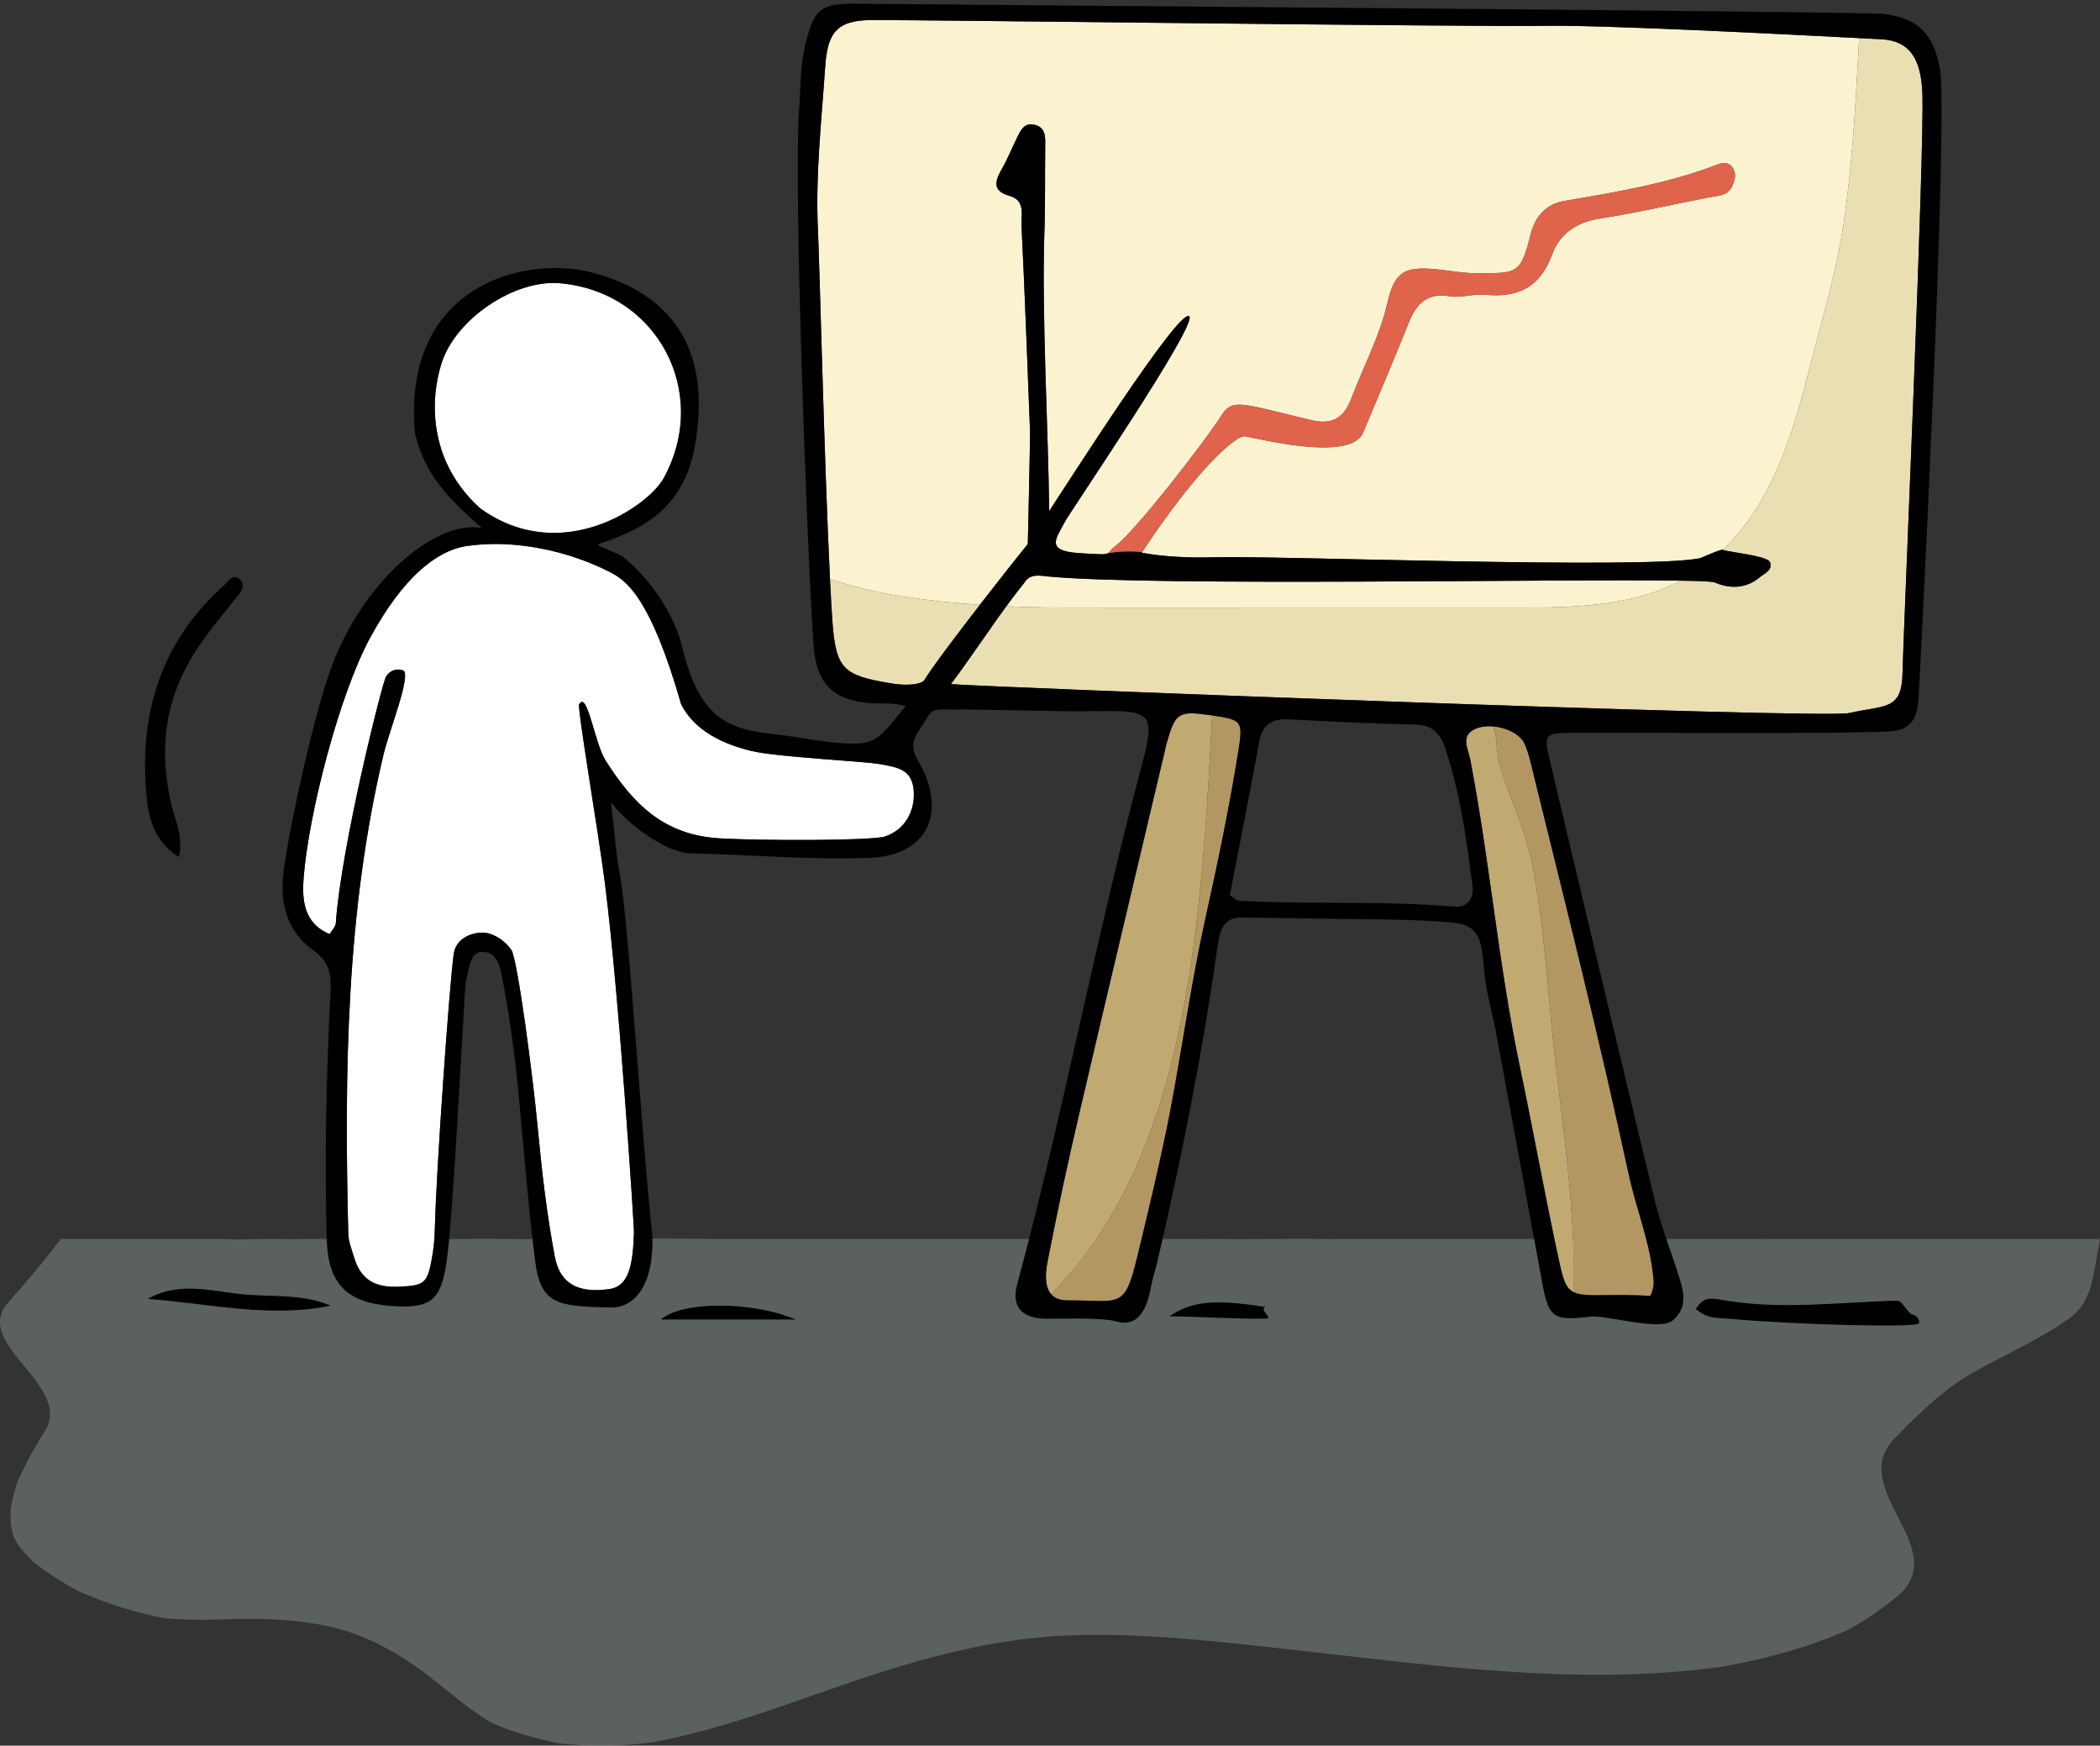 <?xml version="1.0" encoding="UTF-8"?> <svg xmlns="http://www.w3.org/2000/svg" width="290" height="241" viewBox="0 0 290 241"><rect x="0" y="0" width="290" height="241" fill="#333333" stroke="none"/><g fill="none" fill-rule="evenodd"><path fill="#B6CCC2" fill-opacity=".3" d="M279.878,171.045 C275.175,171.048 270.782,171.043 266.931,171.045 C266.845,171.045 266.761,171.045 266.677,171.045 C265.968,171.045 265.279,171.045 264.61,171.045 C264.314,171.045 264.019,171.045 263.73,171.045 C263.448,171.047 263.172,171.045 262.897,171.045 C262.822,171.045 262.745,171.045 262.67,171.045 C261.709,171.045 260.801,171.045 259.949,171.045 C259.51,171.045 259.087,171.045 258.679,171.045 C258.59,171.045 258.502,171.045 258.415,171.045 C257.562,171.045 256.779,171.045 256.076,171.045 C255.863,171.045 255.657,171.045 255.459,171.045 C250.564,171.048 245.671,171.023 240.775,171.045 C235.882,171.068 230.988,171.034 226.095,171.045 C220.392,171.057 214.69,171.041 208.989,171.045 C203.287,171.048 197.584,171.039 191.882,171.045 C190.76,171.045 189.639,171.052 188.517,171.045 C186.275,171.029 184.032,171.084 181.788,171.045 C177.283,170.965 172.777,171.139 168.272,171.045 C167.17,171.02 166.067,171.064 164.965,171.045 C164.58,171.038 164.127,171.05 163.612,171.045 C163.351,171.043 163.079,171.048 162.794,171.045 C162.599,171.045 162.401,171.047 162.197,171.045 C162.094,171.045 161.99,171.047 161.884,171.045 C161.675,171.045 161.459,171.045 161.238,171.045 C161.014,171.043 160.785,171.045 160.55,171.045 C160.317,171.043 160.078,171.045 159.834,171.045 C159.22,171.043 158.574,171.045 157.898,171.045 C156.953,171.043 155.95,171.043 154.9,171.045 C154.15,171.047 153.375,171.043 152.581,171.045 C152.104,171.047 151.621,171.043 151.13,171.045 C150.803,171.045 150.473,171.045 150.14,171.045 C149.475,171.048 148.802,171.041 148.119,171.045 C148.119,171.045 148.117,171.045 148.116,171.045 C147.775,171.047 147.433,171.045 147.088,171.045 C146.914,171.047 146.741,171.043 146.566,171.045 C146.393,171.045 146.219,171.045 146.044,171.045 C145.869,171.047 145.693,171.045 145.516,171.045 C145.168,171.047 144.817,171.043 144.465,171.045 C144.111,171.047 143.756,171.043 143.399,171.045 C142.866,171.048 142.331,171.043 141.794,171.045 C141.614,171.047 141.433,171.043 141.253,171.045 C140.896,171.047 140.538,171.041 140.179,171.045 C140,171.045 139.82,171.045 139.641,171.045 C138.921,171.05 138.203,171.039 137.485,171.045 C137.126,171.047 136.768,171.043 136.41,171.045 C136.053,171.048 135.695,171.043 135.339,171.045 C133.202,171.059 131.096,171.029 129.078,171.045 C128.741,171.047 128.408,171.043 128.076,171.045 C127.911,171.047 127.745,171.043 127.581,171.045 C127.252,171.047 126.926,171.043 126.603,171.045 C126.28,171.048 125.96,171.043 125.643,171.045 C125.327,171.048 125.014,171.043 124.704,171.045 C124.394,171.048 124.087,171.041 123.784,171.045 C123.18,171.048 122.589,171.039 122.017,171.045 C121.73,171.047 121.447,171.043 121.17,171.045 C120.752,171.048 120.345,171.041 119.951,171.045 C119.555,171.048 119.17,171.041 118.797,171.045 C118.55,171.047 118.306,171.043 118.068,171.045 C117.83,171.048 117.599,171.043 117.373,171.045 C117.146,171.047 116.925,171.043 116.71,171.045 C116.389,171.048 116.081,171.041 115.786,171.045 C115.59,171.047 115.401,171.043 115.217,171.045 C114.942,171.047 114.683,171.043 114.439,171.045 C114.115,171.048 113.818,171.043 113.551,171.045 C113.084,171.05 112.708,171.041 112.435,171.045 C112.047,171.05 111.511,171.047 110.853,171.045 C110.59,171.045 110.307,171.047 110.006,171.045 C109.553,171.041 109.059,171.05 108.527,171.045 C107.996,171.041 107.426,171.05 106.825,171.045 C106.625,171.043 106.421,171.047 106.212,171.045 C105.798,171.041 105.368,171.05 104.927,171.045 C104.706,171.043 104.482,171.048 104.254,171.045 C103.573,171.038 102.864,171.054 102.134,171.045 C101.89,171.041 101.644,171.048 101.396,171.045 C100.898,171.039 100.392,171.052 99.878,171.045 C99.622,171.041 99.362,171.048 99.101,171.045 C88.662,170.905 75.272,171.148 69.429,171.045 C64.381,170.956 59.33,171.204 54.283,171.045 C53.309,171.015 52.336,171.048 51.362,171.045 C50.876,171.045 50.389,171.041 49.902,171.045 C49.416,171.05 48.929,171.036 48.442,171.045 C47.469,171.063 46.495,171.016 45.522,171.045 C44.549,171.071 43.576,171.018 42.602,171.045 C40.656,171.1 38.71,171.045 36.763,171.045 C34.817,171.045 32.871,171.174 30.925,171.045 C30.886,171.041 30.845,171.048 30.803,171.045 C30.787,171.045 30.77,171.045 30.755,171.045 C30.725,171.043 30.696,171.047 30.665,171.045 C30.65,171.043 30.634,171.047 30.618,171.045 C30.586,171.043 30.554,171.047 30.52,171.045 C30.499,171.045 30.477,171.045 30.455,171.045 C30.425,171.043 30.394,171.047 30.363,171.045 C30.34,171.045 30.317,171.047 30.294,171.045 C30.261,171.045 30.228,171.047 30.194,171.045 C30.171,171.043 30.146,171.047 30.122,171.045 C30.087,171.045 30.051,171.047 30.015,171.045 C29.989,171.043 29.963,171.047 29.936,171.045 C29.901,171.043 29.866,171.047 29.83,171.045 C29.798,171.043 29.765,171.047 29.732,171.045 C29.701,171.043 29.67,171.047 29.638,171.045 C29.601,171.043 29.563,171.047 29.526,171.045 C29.493,171.043 29.461,171.047 29.428,171.045 C29.393,171.043 29.357,171.047 29.321,171.045 C29.281,171.043 29.24,171.047 29.2,171.045 C29.166,171.043 29.132,171.047 29.098,171.045 C29.056,171.045 29.014,171.047 28.972,171.045 C28.938,171.045 28.904,171.045 28.87,171.045 C28.822,171.043 28.774,171.047 28.726,171.045 C28.693,171.045 28.66,171.045 28.626,171.045 C28.582,171.043 28.538,171.045 28.493,171.045 C28.45,171.043 28.407,171.047 28.363,171.045 C28.325,171.043 28.285,171.047 28.246,171.045 C28.201,171.045 28.156,171.047 28.111,171.045 C28.062,171.045 28.012,171.047 27.963,171.045 C27.922,171.045 27.882,171.045 27.84,171.045 C27.773,171.043 27.705,171.047 27.637,171.045 C27.615,171.045 27.594,171.047 27.572,171.045 C27.505,171.043 27.437,171.047 27.369,171.045 C27.337,171.043 27.306,171.045 27.274,171.045 C27.082,171.039 26.885,171.048 26.683,171.045 C26.614,171.043 26.544,171.045 26.474,171.045 C26.444,171.043 26.414,171.045 26.383,171.045 C26.326,171.043 26.268,171.047 26.211,171.045 C26.154,171.043 26.098,171.047 26.041,171.045 C26.006,171.045 25.969,171.045 25.933,171.045 C25.863,171.043 25.793,171.047 25.722,171.045 C25.667,171.045 25.611,171.047 25.555,171.045 C25.502,171.045 25.45,171.045 25.396,171.045 C25.334,171.043 25.27,171.047 25.207,171.045 C25.157,171.045 25.108,171.045 25.058,171.045 C24.999,171.043 24.939,171.047 24.879,171.045 C24.815,171.045 24.751,171.045 24.686,171.045 C24.636,171.043 24.586,171.047 24.536,171.045 C24.474,171.045 24.412,171.045 24.349,171.045 C24.281,171.043 24.212,171.045 24.142,171.045 C24.096,171.045 24.05,171.045 24.004,171.045 C23.936,171.043 23.868,171.047 23.799,171.045 C23.726,171.045 23.651,171.047 23.576,171.045 C23.536,171.045 23.496,171.047 23.455,171.045 C23.368,171.045 23.281,171.047 23.193,171.045 C23.15,171.045 23.107,171.047 23.064,171.045 C22.986,171.045 22.907,171.045 22.829,171.045 C22.777,171.043 22.725,171.045 22.673,171.045 C22.6,171.043 22.528,171.045 22.455,171.045 C22.389,171.043 22.324,171.045 22.258,171.045 C22.203,171.043 22.148,171.047 22.094,171.045 C22.019,171.045 21.944,171.045 21.869,171.045 C21.813,171.043 21.757,171.045 21.701,171.045 C21.618,171.043 21.534,171.047 21.449,171.045 C21.438,171.045 21.426,171.045 21.415,171.045 C21.199,171.041 20.98,171.047 20.759,171.045 C20.513,171.041 20.264,171.047 20.013,171.045 C19.855,171.043 19.695,171.047 19.535,171.045 C19.482,171.045 19.429,171.047 19.376,171.045 C19.266,171.045 19.155,171.047 19.044,171.045 C19.021,171.045 18.999,171.045 18.976,171.045 C18.893,171.043 18.809,171.045 18.724,171.045 C18.639,171.043 18.554,171.047 18.468,171.045 C18.427,171.045 18.386,171.047 18.344,171.045 C18.257,171.045 18.17,171.047 18.082,171.045 C17.977,171.043 17.871,171.047 17.764,171.045 C17.724,171.045 17.684,171.045 17.644,171.045 C17.558,171.043 17.472,171.047 17.386,171.045 C17.306,171.045 17.226,171.047 17.145,171.045 C17.082,171.045 17.019,171.047 16.956,171.045 C16.871,171.045 16.786,171.045 16.7,171.045 C16.615,171.045 16.53,171.045 16.445,171.045 C16.395,171.043 16.345,171.045 16.296,171.045 C16.193,171.043 16.089,171.047 15.985,171.045 C15.925,171.045 15.865,171.045 15.804,171.045 C15.716,171.043 15.628,171.047 15.54,171.045 C15.461,171.045 15.382,171.047 15.304,171.045 C15.234,171.045 15.165,171.047 15.095,171.045 C15.027,171.045 14.958,171.047 14.89,171.045 C13.41,171.034 11.886,171.055 10.339,171.045 C10.328,171.045 10.317,171.045 10.306,171.045 C9.671,171.039 9.032,171.048 8.39,171.045 C6.106,174.118 3.625,176.992 1.123,179.826 C-4.049,185.682 10.587,191.377 6.008,197.877 C4.619,200.089 3.356,202.4 2.311,204.851 C1.979,205.945 1.703,207.055 1.488,208.185 C1.458,208.935 1.459,209.684 1.489,210.432 C1.595,210.987 1.718,211.539 1.859,212.085 C2.046,212.473 2.243,212.855 2.451,213.231 C3.107,214.059 3.804,214.838 4.537,215.577 C6.516,217.156 8.623,218.496 10.807,219.663 C14.598,221.352 18.533,222.593 22.539,223.374 C25.204,223.663 27.855,223.668 30.547,223.572 C35.592,223.391 40.426,223.473 45.426,224.539 C50.29,225.578 55.122,228.216 59.221,231.395 C62.118,233.643 64.851,236.094 67.962,237.906 C70.949,239.164 74.052,240.066 77.186,240.677 C81.489,241.17 85.8,241.079 90.099,240.54 C99.585,238.795 108.716,235.228 117.912,232.101 C127.573,228.817 137.511,226.163 147.617,225.777 C157.558,225.397 167.585,226.561 177.468,227.646 C197.407,229.837 217.603,232.857 237.611,230.133 C243.555,229.095 249.489,227.534 255.113,225.067 C257.677,223.665 260.097,221.976 262.4,220.059 C269.302,213.504 254.962,205.415 261.646,198.574 C264.123,196.038 266.744,193.44 269.531,191.395 C271.389,190.029 273.418,188.96 275.417,187.904 C279.155,185.928 283.016,184.118 286.448,181.482 C286.839,181.069 287.215,180.64 287.574,180.191 C287.935,179.533 288.264,178.856 288.57,178.162 C289.173,176.163 289.627,173.111 290,171.045 C286.553,171.047 283.174,171.045 279.941,171.045 C279.921,171.045 279.9,171.045 279.878,171.045 Z"></path><g transform="translate(19)"><path fill="#FBF3CF" d="M239.42 5.349C239.475 5.35 239.529 5.354 239.583 5.358 239.529 5.354 239.475 5.35 239.42 5.349M240.489 5.401C240.58 5.407 240.67 5.41 240.761 5.416 240.67 5.41 240.58 5.407 240.489 5.401M115 90.737C116.014 89.299 117.011 87.867 118.007 86.45 117.011 87.869 116.014 89.297 115 90.737M113.859 92.343C114.167 91.906 114.493 91.471 114.783 91.038 114.493 91.471 114.167 91.906 113.859 92.343M112.319 94.442C112.736 93.893 113.134 93.344 113.533 92.799 113.134 93.344 112.736 93.893 112.319 94.442M239.801 5.367C239.837 5.369 239.873 5.37 239.891 5.372 239.873 5.37 239.837 5.369 239.801 5.367M215.761 80.232C215.851 80.234 215.942 80.237 216.014 80.241 215.942 80.237 215.851 80.234 215.761 80.232"></path><polyline fill="#FBF3CF" points="238.188 5.285 238.207 5.287 238.188 5.285"></polyline><path fill="#FBF3CF" d="M216.087 80.245C216.196 80.25 216.304 80.255 216.395 80.261 216.304 80.255 216.196 80.25 216.087 80.245M95.707 81.511C95.688 81.263 95.67 81.011 95.652 80.754 95.67 81.011 95.688 81.263 95.707 81.511M95.652 80.725C95.634 80.489 95.634 80.248 95.616 80.005 95.634 80.25 95.634 80.489 95.652 80.725M95.779 82.995C95.761 82.788 95.761 82.576 95.743 82.363 95.761 82.576 95.761 82.788 95.779 82.995M95.743 82.263C95.725 82.024 95.707 81.781 95.707 81.536 95.707 81.781 95.725 82.024 95.743 82.263M95.851 84.368C95.851 84.267 95.851 84.164 95.851 84.06 95.851 84.164 95.851 84.267 95.851 84.368M95.815 83.693C95.815 83.515 95.797 83.336 95.779 83.151 95.797 83.334 95.815 83.515 95.815 83.693M213.732 80.176C213.841 80.178 213.949 80.179 214.058 80.183 213.949 80.179 213.841 80.178 213.732 80.176M214.203 80.185C214.293 80.188 214.402 80.188 214.493 80.19 214.402 80.188 214.293 80.188 214.203 80.185M119.239 84.713C119.475 84.376 119.728 84.039 119.964 83.705 119.728 84.039 119.475 84.376 119.239 84.713M215.417 80.217C215.489 80.221 215.58 80.225 215.652 80.226 215.58 80.225 215.489 80.221 215.417 80.217M118.098 86.305C118.37 85.93 118.641 85.557 118.895 85.184 118.641 85.557 118.37 85.93 118.098 86.305M215.036 80.207C215.127 80.208 215.199 80.21 215.29 80.214 215.199 80.21 215.127 80.208 215.036 80.207M214.638 80.194C214.728 80.197 214.819 80.199 214.909 80.201 214.819 80.199 214.728 80.197 214.638 80.194M213.134 80.165C213.297 80.167 213.46 80.17 213.605 80.174 213.46 80.17 213.297 80.167 213.134 80.165M95.906 85.024C95.906 84.955 95.888 84.881 95.888 84.811 95.888 84.881 95.906 84.955 95.906 85.024M111.341 90.05C111.286 90.139 111.214 90.226 111.159 90.311 111.214 90.226 111.286 90.139 111.341 90.05M112.337 88.719C112.283 88.798 112.21 88.878 112.156 88.96 112.21 88.878 112.283 88.798 112.337 88.719M112.862 88.023C112.808 88.09 112.754 88.155 112.699 88.222 112.754 88.155 112.808 88.09 112.862 88.023M216.413 80.261C216.504 80.265 216.594 80.27 216.667 80.274 216.594 80.27 216.504 80.265 216.413 80.261M113.406 87.307C113.37 87.354 113.333 87.398 113.297 87.445 113.333 87.398 113.37 87.354 113.406 87.307M116.322 83.501C116.322 83.504 116.322 83.508 116.304 83.51 119.022 80.005 121.667 76.668 122.935 75.099 122.935 75.099 123.279 60.433 123.243 59.524 122.862 50.066 122.536 40.608 122.065 31.155 121.993 29.72 122.663 27.676 120.417 27.044 117.971 26.357 118.406 24.999 119.348 23.33 120.163 21.913 120.761 20.391 121.486 18.927 121.975 17.934 122.482 16.892 123.877 17.229 125.217 17.552 125.362 18.595 125.344 19.771 125.29 23.959 125.362 28.151 125.217 32.337 124.855 43.576 125.761 59.256 125.888 70.564 128.678 66.326 143.786 42.592 145.217 43.65 146.54 44.638 128.659 70.821 128.007 72.116 126.938 74.253 125.236 76.032 129.909 76.356 133.007 76.545 133.678 76.597 134.004 76.371 134.04 76.351 134.058 76.329 134.094 76.306 134.094 76.304 134.094 76.304 134.094 76.302 134.149 76.244 134.221 76.17 134.293 76.081 134.293 76.068 134.312 76.054 134.33 76.037 134.33 76.028 134.348 76.016 134.348 76.003 134.348 76.003 134.366 76.001 134.366 75.999 134.366 75.99 134.366 75.983 134.384 75.976 134.384 75.961 134.402 75.947 134.42 75.932 134.42 75.923 134.438 75.916 134.438 75.907 134.457 75.9 134.457 75.894 134.457 75.887 134.475 75.874 134.493 75.862 134.493 75.847 134.511 75.831 134.529 75.813 134.547 75.798 134.565 75.787 134.565 75.776 134.583 75.764 134.583 75.758 134.601 75.753 134.601 75.749 134.62 75.733 134.638 75.715 134.656 75.697 134.674 75.682 134.692 75.668 134.71 75.653 134.728 75.641 134.728 75.628 134.746 75.615 134.764 75.604 134.783 75.595 134.783 75.584 134.783 75.584 134.783 75.583 134.801 75.583 134.801 75.57 134.819 75.559 134.837 75.545 134.891 75.508 134.928 75.468 134.982 75.43 137.862 73.323 148.025 60.096 149.783 57.196 151.304 54.918 152.917 55.844 162.138 58.018 165.217 58.745 166.685 57.44 167.609 55.023 169.275 50.611 171.54 46.435 172.609 41.773 173.587 37.577 174.891 36.774 179.185 37.16 180.996 37.323 182.808 37.703 184.62 37.711 190.507 37.734 190.978 37.961 192.355 32.422 193.007 29.789 194.565 28.169 197.029 27.745 204.221 26.519 211.395 25.334 218.225 22.696 218.859 22.451 219.71 22.346 220.217 23.067 220.833 23.899 220.598 24.783 220.236 25.633 219.62 27.068 218.279 27.002 217.029 27.242 212.029 28.195 207.065 29.385 202.029 30.15 198.804 30.641 196.413 32.212 195.362 35.08 193.714 39.628 190.67 41.142 186.105 40.686 184.493 40.525 182.79 41.17 181.214 40.901 178.007 40.347 176.54 42.025 175.507 44.632 173.678 49.196 171.159 55.157 169.257 59.692 167.681 63.508 156.902 61.055 152.935 60.231 152.899 60.223 152.862 60.221 152.808 60.225 152.79 60.227 152.772 60.232 152.736 60.236 152.717 60.241 152.681 60.243 152.663 60.25 152.627 60.256 152.609 60.265 152.591 60.272 152.572 60.276 152.554 60.279 152.554 60.283 152.536 60.29 152.5 60.296 152.482 60.303 152.446 60.318 152.409 60.336 152.373 60.354 152.355 60.356 152.355 60.359 152.337 60.363 152.319 60.372 152.301 60.379 152.283 60.388 152.228 60.414 152.174 60.446 152.101 60.481 152.101 60.484 152.083 60.486 152.083 60.49 152.083 60.495 152.065 60.499 152.065 60.504 151.993 60.54 151.92 60.582 151.848 60.627 151.848 60.629 151.848 60.631 151.848 60.633 151.83 60.638 151.83 60.644 151.812 60.651 151.739 60.696 151.667 60.747 151.594 60.799 151.576 60.81 151.558 60.818 151.54 60.828 151.467 60.886 151.377 60.948 151.286 61.013 151.268 61.022 151.268 61.03 151.25 61.039 151.159 61.113 151.051 61.193 150.942 61.276 150.942 61.278 150.942 61.278 150.942 61.28 150.833 61.365 150.725 61.457 150.598 61.551 150.598 61.551 150.598 61.551 150.598 61.553 148.533 63.287 145.344 66.762 141.467 72.216 141.449 72.225 141.449 72.236 141.449 72.245 141.232 72.544 141.014 72.848 140.797 73.158 140.797 73.164 140.797 73.167 140.779 73.173 140.58 73.465 140.38 73.762 140.181 74.062 140.163 74.09 140.145 74.117 140.127 74.144 139.909 74.443 139.71 74.747 139.511 75.055 139.475 75.088 139.457 75.117 139.438 75.148 139.239 75.445 139.04 75.749 138.841 76.057 138.804 76.114 138.768 76.17 138.732 76.226 138.714 76.255 138.696 76.28 138.678 76.311 141.757 76.885 145.525 77.034 148.551 76.934 156.322 76.675 207.953 78.632 215.688 77.079 216.033 77.01 218.587 75.784 218.913 75.911 218.913 75.912 218.913 75.914 218.931 75.918 223.587 71.424 226.377 65.686 228.46 59.375 229.837 55.165 230.87 50.845 232.011 46.565 233.406 41.334 234.819 36.091 235.616 30.728 236.848 22.355 237.283 13.739 237.736 5.262 237.754 5.262 237.754 5.264 237.772 5.264 227.808 4.753 202.464 3.423 194.094 3.564 184.275 3.729 108.388 2.725 101.286 2.77 96.395 2.803 95.254 4.684 94.946 9.328 94.438 16.765 93.605 24.201 93.949 31.686 94.167 35.988 94.837 64.242 95.616 79.922 99.167 81.145 102.88 81.951 106.504 82.477 109.764 82.952 113.043 83.279 116.322 83.501M223.732 76.836C221.993 76.412 219.511 76.137 218.931 75.918 219.511 76.137 221.993 76.411 223.732 76.836M115.743 84.251C115.725 84.26 115.725 84.267 115.725 84.276 115.725 84.267 115.725 84.26 115.743 84.251M110.435 91.293C110.38 91.375 110.326 91.457 110.254 91.536 110.326 91.457 110.38 91.375 110.435 91.293M110.87 90.692C110.815 90.773 110.761 90.855 110.688 90.937 110.761 90.857 110.815 90.773 110.87 90.692M109.293 92.91C109.257 92.973 109.203 93.036 109.167 93.098 109.203 93.036 109.257 92.973 109.293 92.91M108.967 93.388C108.949 93.435 108.913 93.486 108.877 93.533 108.913 93.486 108.949 93.435 108.967 93.388"></path><path fill="#FBF3CF" d="M157.971 83.876L192.409 83.876C199.312 83.876 206.884 83.443 213.134 80.165 196.467 79.893 140.743 80.968 125.888 79.598 124.656 79.484 123.243 79.107 122.428 80.487 121.576 81.549 120.761 82.624 119.964 83.705 122.5 83.814 125.018 83.868 127.554 83.876 137.699 83.901 147.844 83.876 157.971 83.876M225.344 77.494C225.362 77.514 225.38 77.534 225.399 77.554 225.38 77.534 225.362 77.514 225.344 77.494M223.967 76.898C223.895 76.878 223.822 76.862 223.75 76.844 223.822 76.862 223.895 76.878 223.967 76.898M109.638 92.406C109.601 92.477 109.547 92.549 109.493 92.618 109.547 92.549 109.601 92.477 109.638 92.406M110.036 91.864C109.964 91.942 109.909 92.022 109.855 92.098 109.909 92.022 109.964 91.942 110.036 91.864M111.83 89.398C111.757 89.483 111.703 89.569 111.63 89.654 111.703 89.569 111.757 89.483 111.83 89.398M217.391 80.335C217.428 80.339 217.464 80.342 217.482 80.346 217.464 80.342 217.428 80.339 217.391 80.335M224.203 76.961C224.13 76.942 224.076 76.925 224.004 76.905 224.076 76.925 224.13 76.942 224.203 76.961M217.663 80.375C217.699 80.38 217.717 80.386 217.736 80.391 217.717 80.386 217.699 80.38 217.663 80.375M217.772 80.399C217.79 80.406 217.826 80.413 217.826 80.42 217.826 80.413 217.79 80.406 217.772 80.399M216.739 80.279C216.793 80.283 216.848 80.286 216.902 80.292 216.848 80.286 216.793 80.283 216.739 80.279M225.453 77.666C225.453 77.635 225.435 77.608 225.417 77.579 225.435 77.608 225.453 77.635 225.453 77.666M216.993 80.297C217.047 80.301 217.083 80.304 217.12 80.308 217.083 80.304 217.047 80.301 216.993 80.297M217.21 80.317C217.246 80.321 217.283 80.324 217.319 80.328 217.283 80.324 217.246 80.321 217.21 80.317M217.536 80.353C217.572 80.359 217.609 80.362 217.627 80.368 217.609 80.362 217.572 80.359 217.536 80.353M224.783 77.163C224.746 77.144 224.71 77.126 224.656 77.108 224.71 77.126 224.746 77.144 224.783 77.163M224.601 77.094C224.565 77.076 224.511 77.056 224.457 77.038 224.511 77.056 224.565 77.076 224.601 77.094M225.326 77.469C225.308 77.451 225.29 77.431 225.254 77.411 225.29 77.431 225.308 77.451 225.326 77.469M224.402 77.025C224.348 77.007 224.293 76.989 224.239 76.971 224.293 76.989 224.348 77.007 224.402 77.025M225.217 77.385C225.199 77.367 225.163 77.349 225.145 77.331 225.163 77.349 225.199 77.367 225.217 77.385M225.091 77.309C225.072 77.291 225.036 77.271 225 77.253 225.036 77.271 225.072 77.291 225.091 77.309M224.964 77.235C224.909 77.217 224.873 77.199 224.837 77.179 224.873 77.199 224.909 77.217 224.964 77.235"></path><path fill="#C1A972" d="M126.848 179.206C126.757 179.161 126.667 179.108 126.594 179.054 126.667 179.108 126.757 179.161 126.848 179.206M127.192 179.344C127.138 179.327 127.083 179.313 127.029 179.293 127.083 179.313 127.138 179.327 127.192 179.344M126.504 178.998C126.449 178.952 126.395 178.907 126.341 178.86 126.395 178.907 126.449 178.952 126.504 178.998M148.859 98.84C148.949 98.854 149.04 98.869 149.149 98.883 149.04 98.869 148.949 98.854 148.859 98.84M148.406 98.777C148.533 98.795 148.659 98.813 148.768 98.829 148.659 98.813 148.533 98.795 148.406 98.777M149.221 98.898C149.312 98.911 149.402 98.925 149.493 98.938 149.402 98.925 149.312 98.911 149.221 98.898M127.935 179.499C127.88 179.494 127.844 179.487 127.79 179.481 127.844 179.487 127.88 179.494 127.935 179.499M151.975 99.86C151.993 99.889 152.011 99.916 152.029 99.949 152.011 99.916 151.993 99.889 151.975 99.86M152.138 100.125C152.138 100.159 152.156 100.195 152.174 100.23 152.156 100.195 152.138 100.159 152.138 100.125M152.192 100.277C152.21 100.315 152.21 100.351 152.228 100.391 152.21 100.351 152.21 100.315 152.192 100.277M149.565 98.95C149.638 98.965 149.728 98.979 149.819 98.992 149.728 98.979 149.638 98.965 149.565 98.95M147.391 115.263C147.826 109.775 148.08 104.272 148.406 98.775 148.225 98.751 148.043 98.724 147.862 98.697 143.786 98.121 143.279 98.454 142.138 102.504 141.975 103.027 141.884 103.567 141.757 104.098 137.826 120.727 133.859 137.344 129.982 153.986 128.406 160.714 126.957 167.469 125.652 174.254 125.254 176.336 125.399 177.938 126.286 178.802 126.232 178.749 126.178 178.693 126.123 178.633 142.21 162.654 145.707 136.949 147.391 115.263M127.536 179.44C127.482 179.429 127.446 179.418 127.391 179.405 127.446 179.418 127.482 179.429 127.536 179.44M152.029 103.529C152.029 103.589 152.011 103.645 152.011 103.707 152.011 103.645 152.029 103.589 152.029 103.529M152.047 99.985C152.083 100.018 152.083 100.048 152.101 100.083 152.083 100.048 152.083 100.018 152.047 99.985M152.264 100.625C152.283 100.666 152.283 100.712 152.283 100.757 152.283 100.712 152.283 100.666 152.264 100.625M152.246 102.071C152.228 102.138 152.228 102.205 152.21 102.275 152.228 102.205 152.228 102.138 152.246 102.071M152.156 102.712C152.138 102.79 152.138 102.866 152.12 102.947 152.138 102.866 152.138 102.79 152.156 102.712M152.264 101.779C152.264 101.842 152.264 101.906 152.246 101.973 152.264 101.906 152.264 101.842 152.264 101.779M152.21 102.384C152.192 102.455 152.174 102.525 152.174 102.6 152.174 102.525 152.192 102.455 152.21 102.384M152.301 101.032C152.301 101.083 152.301 101.136 152.301 101.188 152.301 101.136 152.301 101.083 152.301 101.032M152.301 101.262C152.301 101.319 152.301 101.373 152.301 101.431 152.301 101.373 152.301 101.319 152.301 101.262M152.283 101.511C152.283 101.57 152.283 101.63 152.283 101.694 152.283 101.63 152.283 101.57 152.283 101.511M152.246 100.443C152.246 100.483 152.246 100.523 152.264 100.567 152.246 100.523 152.246 100.483 152.246 100.443M151.594 99.541C151.63 99.563 151.667 99.588 151.703 99.61 151.667 99.588 151.63 99.563 151.594 99.541M151.268 99.371C151.322 99.391 151.359 99.412 151.413 99.436 151.359 99.412 151.322 99.391 151.268 99.371M151.069 99.297C151.123 99.316 151.178 99.338 151.232 99.36 151.178 99.338 151.123 99.316 151.069 99.297M151.739 99.637C151.775 99.663 151.793 99.686 151.83 99.713 151.793 99.686 151.775 99.663 151.739 99.637M151.866 99.742C151.884 99.769 151.92 99.797 151.938 99.824 151.92 99.797 151.884 99.769 151.866 99.742M152.301 100.819C152.301 100.867 152.301 100.915 152.301 100.963 152.301 100.915 152.301 100.867 152.301 100.819M152.101 103.067C152.083 103.147 152.083 103.226 152.065 103.312 152.083 103.226 152.083 103.147 152.101 103.067M149.855 99.001C150.344 99.09 150.743 99.182 151.069 99.295 150.743 99.182 150.344 99.09 149.855 99.001M151.449 99.452C151.486 99.474 151.522 99.496 151.558 99.518 151.522 99.496 151.486 99.474 151.449 99.452M189.982 101.127C190.018 101.15 190.054 101.172 190.091 101.194 190.054 101.172 190.018 101.15 189.982 101.127M190.435 101.409C190.453 101.427 190.471 101.444 190.489 101.462 190.471 101.444 190.453 101.427 190.435 101.409M189.583 100.922C189.62 100.942 189.674 100.962 189.71 100.982 189.674 100.962 189.62 100.942 189.583 100.922M191.322 102.299C191.341 102.324 191.359 102.351 191.377 102.379 191.359 102.351 191.341 102.324 191.322 102.299M189.058 100.704C189.112 100.722 189.167 100.741 189.221 100.761 189.167 100.741 189.112 100.722 189.058 100.704M190.743 101.665C190.779 101.688 190.797 101.712 190.833 101.735 190.797 101.712 190.779 101.688 190.743 101.665M191.087 102.005C191.105 102.014 191.105 102.025 191.123 102.036 191.105 102.025 191.105 102.014 191.087 102.005M187.609 100.333C187.681 100.342 187.736 100.353 187.808 100.364 187.736 100.353 187.681 100.342 187.609 100.333M199.837 178.749C199.674 178.735 199.529 178.717 199.402 178.697 199.529 178.717 199.674 178.735 199.837 178.749M200.851 178.802C200.471 178.793 200.145 178.78 199.837 178.751 200.145 178.778 200.471 178.795 200.851 178.802M201.467 178.809C201.268 178.809 201.087 178.807 200.906 178.804 201.087 178.807 201.268 178.809 201.467 178.809M188.623 100.558C188.678 100.574 188.732 100.592 188.804 100.61 188.732 100.592 188.678 100.574 188.623 100.558M202.174 178.805C201.957 178.807 201.757 178.809 201.558 178.809 201.757 178.809 201.957 178.807 202.174 178.805M188.062 100.416C188.134 100.427 188.188 100.438 188.243 100.453 188.188 100.438 188.134 100.427 188.062 100.416M197.409 160.348C196.739 153.979 195.851 147.636 195.236 141.263 194.565 134.19 194.022 127.085 192.754 120.09 192.156 116.868 191.105 113.868 189.928 110.822 189.33 109.28 188.732 107.734 188.279 106.147 188.098 105.566 187.971 104.98 187.826 104.393 187.844 103.953 187.681 103.219 187.681 102.944 187.663 102.04 187.5 101.145 187.228 100.286 186.359 100.21 185.507 100.298 184.801 100.599 182.591 101.543 183.732 103.326 184.022 104.81 186.739 118.926 187.935 133.286 190.906 147.368 192.772 156.26 194.366 165.211 196.304 174.089 197.011 177.352 197.409 178.394 199.384 178.697 198.967 178.632 198.623 178.534 198.333 178.391 198.442 172.368 198.043 166.318 197.409 160.348"></path><path fill="#EADFB2" d="M235.616 30.728C234.819 36.091 233.406 41.334 232.011 46.565 230.87 50.845 229.837 55.165 228.46 59.375 226.377 65.686 223.587 71.424 218.931 75.918 219.511 76.137 221.993 76.412 223.732 76.836 223.732 76.838 223.75 76.84 223.75 76.844 223.822 76.862 223.895 76.878 223.967 76.898 223.986 76.9 223.986 76.903 224.004 76.905 224.076 76.925 224.13 76.942 224.203 76.961 224.221 76.965 224.221 76.967 224.239 76.971 224.293 76.989 224.348 77.007 224.402 77.025 224.42 77.029 224.438 77.034 224.457 77.038 224.511 77.056 224.565 77.076 224.601 77.094 224.62 77.097 224.638 77.103 224.656 77.108 224.71 77.126 224.746 77.144 224.783 77.163 224.801 77.168 224.819 77.173 224.837 77.179 224.873 77.199 224.909 77.217 224.964 77.235 224.964 77.242 224.982 77.248 225 77.253 225.036 77.271 225.072 77.291 225.091 77.309 225.109 77.317 225.127 77.324 225.145 77.331 225.163 77.349 225.199 77.367 225.217 77.385 225.236 77.395 225.254 77.402 225.254 77.411 225.29 77.431 225.308 77.451 225.326 77.469 225.326 77.476 225.344 77.485 225.344 77.494 225.362 77.514 225.38 77.534 225.399 77.554 225.399 77.563 225.417 77.57 225.417 77.579 225.435 77.608 225.453 77.635 225.453 77.666 225.761 78.83 224.656 79.134 224.022 79.69 222.12 81.323 219.783 81.285 217.826 80.42 217.826 80.413 217.79 80.406 217.772 80.399 217.754 80.395 217.754 80.393 217.736 80.391 217.717 80.386 217.699 80.38 217.663 80.375 217.663 80.373 217.645 80.37 217.627 80.368 217.609 80.362 217.572 80.359 217.536 80.353 217.518 80.351 217.5 80.348 217.482 80.346 217.464 80.342 217.428 80.339 217.391 80.335 217.373 80.333 217.337 80.33 217.319 80.328 217.283 80.324 217.246 80.321 217.21 80.317 217.174 80.313 217.156 80.312 217.12 80.308 217.083 80.304 217.047 80.301 216.993 80.297 216.957 80.295 216.938 80.294 216.902 80.292 216.848 80.286 216.793 80.283 216.739 80.279 216.721 80.277 216.685 80.275 216.667 80.274 216.594 80.27 216.504 80.265 216.413 80.261L216.395 80.261C216.304 80.255 216.196 80.25 216.087 80.245 216.069 80.245 216.033 80.243 216.014 80.241 215.942 80.237 215.851 80.234 215.761 80.232 215.725 80.23 215.688 80.228 215.652 80.226 215.58 80.225 215.489 80.221 215.417 80.217 215.38 80.217 215.326 80.216 215.29 80.214 215.199 80.21 215.127 80.208 215.036 80.207 215 80.205 214.946 80.203 214.909 80.201 214.819 80.199 214.728 80.197 214.638 80.194 214.583 80.194 214.547 80.192 214.493 80.19 214.402 80.188 214.293 80.188 214.203 80.185 214.149 80.185 214.112 80.183 214.058 80.183 213.949 80.179 213.841 80.178 213.732 80.176 213.696 80.174 213.659 80.174 213.605 80.174 213.46 80.17 213.297 80.167 213.134 80.165 206.884 83.443 199.312 83.876 192.409 83.876L157.971 83.876C147.844 83.876 137.699 83.901 127.554 83.876 125.018 83.868 122.5 83.814 119.964 83.705 119.728 84.039 119.475 84.376 119.239 84.713 119.13 84.869 119.022 85.026 118.895 85.184 118.641 85.557 118.37 85.93 118.098 86.305 118.062 86.354 118.043 86.401 118.007 86.45 117.011 87.867 116.014 89.299 115 90.737 114.928 90.837 114.855 90.938 114.783 91.038 114.493 91.471 114.167 91.906 113.859 92.343 113.75 92.495 113.641 92.645 113.533 92.799 113.134 93.344 112.736 93.893 112.319 94.442 114.692 94.765 232.554 99.289 236.341 98.445 241.431 97.303 243.659 98.112 243.732 92.794 243.768 89.337 246.812 20.596 246.467 12.772 246.268 8.025 244.638 5.601 240.761 5.416 240.67 5.41 240.58 5.407 240.489 5.401 240.308 5.392 240.109 5.381 239.891 5.372 239.873 5.37 239.837 5.369 239.801 5.367 239.728 5.365 239.656 5.361 239.583 5.358 239.529 5.354 239.475 5.35 239.42 5.349 239.058 5.329 238.659 5.309 238.207 5.287L238.188 5.285C238.043 5.278 237.917 5.271 237.772 5.264 237.754 5.264 237.754 5.262 237.736 5.262 237.283 13.739 236.848 22.355 235.616 30.728M108.623 93.921C108.696 93.799 108.786 93.671 108.877 93.533 108.913 93.486 108.949 93.435 108.967 93.388 109.04 93.294 109.094 93.2 109.167 93.098 109.203 93.036 109.257 92.973 109.293 92.91 109.366 92.814 109.42 92.719 109.493 92.618 109.547 92.549 109.601 92.477 109.638 92.406 109.71 92.304 109.783 92.201 109.855 92.098 109.909 92.022 109.964 91.942 110.036 91.864 110.109 91.755 110.181 91.649 110.254 91.536 110.326 91.457 110.38 91.375 110.435 91.293 110.525 91.177 110.598 91.06 110.688 90.937 110.761 90.855 110.815 90.773 110.87 90.692 110.96 90.567 111.051 90.442 111.159 90.311 111.214 90.226 111.286 90.139 111.341 90.05 111.431 89.92 111.54 89.788 111.63 89.654 111.703 89.569 111.757 89.483 111.83 89.398 111.938 89.251 112.047 89.107 112.156 88.96 112.21 88.878 112.283 88.798 112.337 88.719 112.464 88.556 112.591 88.389 112.699 88.222 112.754 88.155 112.808 88.09 112.862 88.023 113.007 87.831 113.152 87.639 113.297 87.445 113.333 87.398 113.37 87.354 113.406 87.307 114.149 86.318 114.928 85.296 115.725 84.276 115.725 84.267 115.725 84.26 115.743 84.251 115.924 84.002 116.123 83.756 116.304 83.51 116.322 83.508 116.322 83.504 116.322 83.501 113.043 83.279 109.764 82.952 106.504 82.477 102.88 81.951 99.167 81.145 95.616 79.922 95.616 79.951 95.616 79.976 95.616 80.005 95.634 80.248 95.634 80.489 95.652 80.725 95.652 80.736 95.652 80.745 95.652 80.754 95.67 81.011 95.688 81.263 95.707 81.511 95.707 81.52 95.707 81.527 95.707 81.536 95.707 81.781 95.725 82.024 95.743 82.263 95.743 82.297 95.743 82.328 95.743 82.363 95.761 82.576 95.761 82.788 95.779 82.995 95.779 83.049 95.779 83.098 95.779 83.151 95.797 83.336 95.815 83.515 95.815 83.693 95.833 83.818 95.833 83.939 95.851 84.06 95.851 84.164 95.851 84.267 95.851 84.368 95.87 84.519 95.888 84.666 95.888 84.811 95.888 84.881 95.906 84.955 95.906 85.024 95.924 85.238 95.924 85.445 95.942 85.648 96.413 92.386 97.446 93.25 103.986 94.332 106.938 94.823 108.388 94.298 108.623 93.921"></path><path fill="#FFFFFF" d="M26.522 128.959C26.866 128.383 27.337 127.946 27.373 127.479 28.116 116.729 33.822 94.185 34.293 93.433 34.801 92.611 35.688 92.219 36.649 92.549 37.899 92.978 34.764 100.844 33.986 104.069 28.786 125.893 28.551 148.069 29.094 170.308 29.112 171.36 29.547 172.415 29.855 173.45 30.779 176.62 32.663 177.831 36.286 177.633 39.801 177.441 40.091 177.157 40.779 172.881 40.942 171.806 41.014 170.708 41.051 169.621 41.25 161.431 43.043 136.176 43.659 131.678 43.913 129.943 45.399 128.959 47.228 128.769 49.004 128.582 50.797 129.934 51.612 131.137 52.464 132.363 54.62 148.775 55.254 155.677 55.815 161.651 56.504 167.641 57.627 173.529 58.351 177.334 60.978 178.554 65.127 177.967 67.88 177.577 68.388 174.627 68.551 170.127 68.569 169.398 66.558 138.053 64.565 122.161 63.605 114.531 60.435 96.329 61.033 97.178 62.083 95.381 63.152 102.654 64.601 104.951 68.496 111.088 72.699 115.308 80.471 115.747 86.087 116.064 101.322 116.094 103.207 115.482 105.906 114.605 107.428 112.02 107.174 109.064 106.92 106.263 105.036 105.946 102.627 105.509 100.272 105.082 88.351 104.533 84.783 103.678 80.924 102.75 76.975 100.951 75.072 97.255 70.833 82.493 67.518 80.154 65.272 79.002 59.275 75.916 51.721 74.423 45.362 75.394 41.178 76.07 36.612 79.81 32.156 87.965 27.826 95.901 23.605 112.474 22.935 121.128 22.717 123.96 22.79 127.419 26.522 128.959M72.663 65.998C79.149 54.119 71.721 40.251 58.315 39.102 51.975 38.559 43.822 44.11 41.938 50.251 40.254 55.719 40.399 63.979 47.337 70.2 58.514 78.228 70.525 69.91 72.663 65.998"></path><path fill="#B29762" d="M152.011 103.707C152.011 103.645 152.029 103.589 152.029 103.529 152.047 103.457 152.065 103.382 152.065 103.312 152.083 103.226 152.083 103.147 152.101 103.067 152.101 103.027 152.12 102.987 152.12 102.947 152.138 102.866 152.138 102.79 152.156 102.712 152.156 102.676 152.174 102.636 152.174 102.6 152.174 102.525 152.192 102.455 152.21 102.384 152.21 102.348 152.21 102.31 152.21 102.275 152.228 102.205 152.228 102.138 152.246 102.071 152.246 102.038 152.246 102.005 152.246 101.973 152.264 101.906 152.264 101.842 152.264 101.779 152.264 101.75 152.283 101.721 152.283 101.694 152.283 101.63 152.283 101.57 152.283 101.511 152.301 101.483 152.301 101.458 152.301 101.431 152.301 101.373 152.301 101.319 152.301 101.262 152.301 101.239 152.301 101.213 152.301 101.188 152.301 101.136 152.301 101.083 152.301 101.032 152.301 101.011 152.301 100.987 152.301 100.963 152.301 100.915 152.301 100.867 152.301 100.819 152.283 100.799 152.283 100.779 152.283 100.757 152.283 100.712 152.283 100.666 152.264 100.625 152.264 100.605 152.264 100.585 152.264 100.567 152.246 100.523 152.246 100.483 152.246 100.443 152.228 100.425 152.228 100.409 152.228 100.391 152.21 100.351 152.21 100.315 152.192 100.277 152.192 100.262 152.174 100.246 152.174 100.23 152.156 100.195 152.138 100.159 152.138 100.125 152.12 100.112 152.12 100.097 152.101 100.083 152.083 100.048 152.083 100.018 152.047 99.985 152.047 99.972 152.047 99.961 152.029 99.949 152.011 99.916 151.993 99.889 151.975 99.86 151.957 99.847 151.938 99.836 151.938 99.824 151.92 99.797 151.884 99.769 151.866 99.742 151.848 99.733 151.83 99.724 151.83 99.713 151.793 99.686 151.775 99.663 151.739 99.637 151.721 99.628 151.721 99.619 151.703 99.61 151.667 99.588 151.63 99.563 151.594 99.541 151.594 99.532 151.576 99.525 151.558 99.518 151.522 99.496 151.486 99.474 151.449 99.452 151.431 99.445 151.413 99.44 151.413 99.436 151.359 99.412 151.322 99.391 151.268 99.371 151.25 99.367 151.25 99.364 151.232 99.36 151.178 99.338 151.123 99.316 151.069 99.297 151.069 99.295 151.069 99.295 151.069 99.295 150.743 99.182 150.344 99.09 149.855 99.001 149.837 98.999 149.819 98.996 149.819 98.992 149.728 98.979 149.638 98.965 149.565 98.95 149.529 98.947 149.511 98.943 149.493 98.938 149.402 98.925 149.312 98.911 149.221 98.898 149.203 98.894 149.167 98.889 149.149 98.883 149.04 98.869 148.949 98.854 148.859 98.84 148.822 98.836 148.804 98.834 148.768 98.829 148.659 98.813 148.533 98.795 148.406 98.777L148.406 98.775C148.08 104.272 147.826 109.775 147.391 115.263 145.707 136.949 142.21 162.654 126.123 178.633 126.178 178.693 126.232 178.749 126.286 178.802 126.304 178.822 126.322 178.84 126.341 178.86 126.395 178.907 126.449 178.952 126.504 178.998 126.54 179.016 126.558 179.034 126.594 179.054 126.667 179.108 126.757 179.161 126.848 179.206 126.92 179.237 126.975 179.268 127.029 179.293 127.083 179.313 127.138 179.327 127.192 179.344 127.246 179.367 127.319 179.389 127.391 179.405 127.446 179.418 127.482 179.429 127.536 179.44 127.627 179.458 127.699 179.47 127.79 179.481 127.844 179.487 127.88 179.494 127.935 179.499 128.062 179.512 128.207 179.521 128.351 179.521 135.67 179.514 136.232 180.835 137.971 173.825 139.33 168.356 141.54 158.978 142.591 153.439 144.257 144.681 145.471 135.829 147.391 127.131 149.076 119.488 150.707 111.849 151.938 104.123 151.957 103.98 151.993 103.841 152.011 103.707M191.54 102.687C191.486 102.581 191.431 102.478 191.377 102.379 191.359 102.351 191.341 102.324 191.322 102.299 191.268 102.208 191.196 102.121 191.123 102.036 191.105 102.025 191.105 102.014 191.087 102.005 191.014 101.913 190.924 101.822 190.833 101.735 190.797 101.712 190.779 101.688 190.743 101.665 190.67 101.594 190.58 101.527 190.489 101.462 190.471 101.444 190.453 101.427 190.435 101.409 190.326 101.335 190.217 101.262 190.091 101.194 190.054 101.172 190.018 101.15 189.982 101.127 189.891 101.078 189.801 101.027 189.71 100.982 189.674 100.962 189.62 100.942 189.583 100.922 189.475 100.866 189.348 100.811 189.221 100.761 189.167 100.741 189.112 100.722 189.058 100.704 188.986 100.672 188.895 100.641 188.804 100.61 188.732 100.592 188.678 100.574 188.623 100.558 188.496 100.52 188.37 100.485 188.243 100.453 188.188 100.438 188.134 100.427 188.062 100.416 187.971 100.396 187.899 100.38 187.808 100.364 187.736 100.353 187.681 100.342 187.609 100.333 187.482 100.313 187.355 100.297 187.228 100.286 187.5 101.145 187.663 102.04 187.681 102.944 187.681 103.219 187.844 103.953 187.826 104.393 187.971 104.98 188.098 105.566 188.279 106.147 188.732 107.734 189.33 109.28 189.928 110.822 191.105 113.868 192.156 116.868 192.754 120.09 194.022 127.085 194.565 134.19 195.236 141.263 195.851 147.636 196.739 153.979 197.409 160.348 198.043 166.318 198.442 172.368 198.333 178.391 198.623 178.534 198.967 178.632 199.384 178.697 199.384 178.697 199.384 178.697 199.402 178.697 199.529 178.717 199.674 178.735 199.837 178.749L199.837 178.751C200.145 178.78 200.471 178.793 200.851 178.802 200.87 178.802 200.888 178.804 200.906 178.804 201.087 178.807 201.268 178.809 201.467 178.809 201.504 178.809 201.522 178.809 201.558 178.809 201.757 178.809 201.957 178.807 202.174 178.805 204.33 178.784 206.486 178.742 208.895 178.918 209.529 177.622 209.366 176.735 209.257 175.83 208.714 171.103 206.902 166.686 205.906 162.069 201.957 143.755 197.391 125.585 192.899 107.401 192.5 105.812 192.192 104.174 191.54 102.687"></path><path fill="#E25626" d="M141.467 72.216C145.344 66.762 148.533 63.287 150.598 61.553 148.533 63.287 145.344 66.762 141.467 72.216M150.942 61.28C150.833 61.365 150.725 61.457 150.598 61.551 150.725 61.457 150.833 61.365 150.942 61.28M141.449 72.245C141.232 72.544 141.014 72.848 140.797 73.158 141.014 72.848 141.232 72.544 141.449 72.245M140.779 73.173C140.58 73.465 140.38 73.762 140.181 74.062 140.38 73.762 140.58 73.465 140.779 73.173M139.438 75.148C139.239 75.445 139.04 75.749 138.841 76.057 139.04 75.749 139.239 75.445 139.438 75.148M140.127 74.144C139.909 74.443 139.71 74.747 139.511 75.055 139.71 74.747 139.909 74.443 140.127 74.144M134.801 75.583C134.801 75.57 134.819 75.559 134.837 75.545 134.819 75.559 134.801 75.57 134.801 75.583M151.25 61.039C151.159 61.113 151.051 61.193 150.942 61.276 151.051 61.193 151.159 61.113 151.25 61.039M134.656 75.697C134.674 75.682 134.692 75.668 134.71 75.653 134.692 75.668 134.674 75.682 134.656 75.697M134.293 76.081C134.293 76.066 134.312 76.054 134.33 76.037 134.312 76.054 134.293 76.068 134.293 76.081M151.54 60.83C151.467 60.886 151.377 60.948 151.286 61.013 151.377 60.948 151.467 60.886 151.54 60.828L151.54 60.83M134.384 75.976C134.384 75.961 134.402 75.947 134.42 75.932 134.402 75.947 134.384 75.961 134.384 75.976M134.493 75.847C134.493 75.862 134.475 75.874 134.457 75.887 134.457 75.885 134.457 75.885 134.457 75.885 134.475 75.873 134.493 75.86 134.493 75.847M134.583 75.764C134.565 75.776 134.565 75.787 134.547 75.798 134.565 75.791 134.565 75.784 134.565 75.776 134.583 75.773 134.583 75.769 134.583 75.764M134.366 75.999C134.366 76.001 134.348 76.003 134.348 76.003 134.348 76.001 134.366 76.001 134.366 75.999M152.736 60.236L152.736 60.236C152.772 60.232 152.79 60.227 152.808 60.225 152.79 60.227 152.772 60.232 152.736 60.236M151.594 60.799C151.667 60.747 151.739 60.696 151.812 60.651 151.739 60.698 151.667 60.749 151.594 60.799M151.848 60.627C151.92 60.582 151.993 60.54 152.065 60.504 151.993 60.54 151.92 60.582 151.848 60.627M152.591 60.272C152.609 60.265 152.627 60.256 152.663 60.25 152.627 60.256 152.609 60.265 152.591 60.272M152.101 60.481C152.174 60.446 152.228 60.414 152.283 60.388 152.283 60.39 152.283 60.39 152.283 60.39 152.228 60.414 152.174 60.446 152.101 60.481M152.373 60.354C152.409 60.336 152.446 60.318 152.482 60.303 152.446 60.318 152.409 60.336 152.373 60.354"></path><path fill="#000000" d="M5.725,118.336 C6.359,115.245 5.036,112.947 4.529,110.539 C3.406,105.118 3.442,99.887 5.58,94.566 C7.464,89.86 10.634,86.227 13.714,82.424 C14.275,81.748 14.964,80.828 14.149,80.027 C13.17,79.083 12.609,80.212 11.975,80.772 C3.098,88.672 0.109,98.782 1.268,110.267 C1.576,113.181 2.409,116.258 5.725,118.336"></path><g fill="#000000" transform="translate(0 177.564)"><path d="M1.413 1.761C9.837 2.365 18.152 4.452 26.667 2.691 22.572.953 18.261 1.555 14.094 1.082 9.837.603 5.525-.618 1.413 1.761M245.145 3.946C244.438 3.81 243.732 1.984 243.007 2.002 234.837 2.218 226.739 3.327 218.714 1.884 217.464 1.66 216.178 1.404 215.199 3.153 216.812 4.606 218.533 4.376 220.091 4.522 227.989 5.262 246.033 5.823 246.033 5.097 246.033 4.506 245.707 4.057 245.145 3.946"></path></g><path fill="#000000" d="M90.888 182.163C84.674 179.576 75.199 179.641 72.264 182.163 78.315 182.163 84.04 182.163 90.888 182.163M155.779 180.454C148.207 179.191 145.254 179.865 142.482 181.73 145.906 181.73 152.464 182.152 155.851 182.038 156.884 182.003 154.764 180.762 155.779 180.454"></path><g fill="#000000" transform="translate(19.928)"><path d="M114.167 76.302C114.167 76.304 114.167 76.304 114.167 76.306 114.167 76.304 114.167 76.304 114.167 76.302M3.007 121.128C3.678 112.474 7.899 95.901 12.228 87.965 16.685 79.81 21.25 76.07 25.435 75.394 31.793 74.423 39.348 75.916 45.344 79.002 47.591 80.154 50.906 82.493 55.145 97.255 57.047 100.951 60.996 102.75 64.855 103.678 68.424 104.533 80.344 105.082 82.699 105.509 85.109 105.946 86.993 106.263 87.246 109.064 87.5 112.02 85.978 114.605 83.279 115.482 81.395 116.094 66.159 116.064 60.543 115.747 52.772 115.308 48.569 111.088 44.674 104.951 43.225 102.654 42.156 95.381 41.105 97.178 40.507 96.329 43.678 114.531 44.638 122.161 46.63 138.053 48.641 169.398 48.623 170.127 48.46 174.627 47.953 177.577 45.199 177.967 41.051 178.554 38.424 177.334 37.699 173.529 36.576 167.641 35.888 161.651 35.326 155.677 34.692 148.775 32.536 132.363 31.685 131.137 30.87 129.934 29.076 128.582 27.301 128.769 25.471 128.959 23.986 129.943 23.732 131.678 23.116 136.176 21.322 161.431 21.123 169.621 21.087 170.708 21.014 171.806 20.851 172.881 20.163 177.157 19.873 177.441 16.359 177.633 12.736 177.831 10.851 176.62 9.928 173.45 9.62 172.415 9.185 171.36 9.167 170.308 8.623 148.069 8.859 125.893 14.058 104.069 14.837 100.844 17.971 92.978 16.721 92.549 15.761 92.219 14.873 92.611 14.366 93.433 13.895 94.185 8.188 116.729 7.446 127.479 7.409 127.946 6.938 128.383 6.594 128.959 2.862 127.419 2.79 123.96 3.007 121.128zM27.409 70.2C20.471 63.979 20.326 55.719 22.011 50.251 23.895 44.11 32.047 38.559 38.388 39.102 51.793 40.251 59.221 54.119 52.736 65.998 50.598 69.91 38.587 78.228 27.409 70.2zM84.058 94.332C77.518 93.25 76.486 92.386 76.014 85.648 75.996 85.445 75.996 85.238 75.978 85.024 75.978 84.955 75.96 84.881 75.96 84.811 75.96 84.666 75.942 84.519 75.924 84.368 75.924 84.267 75.924 84.164 75.924 84.06 75.906 83.939 75.906 83.818 75.888 83.693 75.888 83.515 75.87 83.334 75.851 83.151 75.851 83.098 75.851 83.049 75.851 82.995 75.833 82.788 75.833 82.576 75.815 82.363 75.815 82.328 75.815 82.297 75.815 82.263 75.797 82.024 75.779 81.781 75.779 81.536 75.779 81.527 75.779 81.52 75.779 81.511 75.761 81.263 75.743 81.011 75.725 80.754 75.725 80.745 75.725 80.736 75.725 80.725 75.707 80.489 75.707 80.25 75.688 80.005 75.688 79.976 75.688 79.951 75.688 79.922 74.909 64.242 74.239 35.988 74.022 31.686 73.678 24.201 74.511 16.765 75.018 9.328 75.326 4.684 76.467 2.803 81.359 2.77 88.46 2.725 164.348 3.729 174.167 3.564 182.536 3.423 207.88 4.753 217.844 5.264 217.989 5.271 218.116 5.278 218.261 5.285L218.279 5.287C218.732 5.309 219.13 5.329 219.493 5.349 219.547 5.35 219.601 5.354 219.656 5.358 219.728 5.361 219.801 5.365 219.873 5.367 219.909 5.369 219.946 5.37 219.964 5.372 220.181 5.381 220.38 5.392 220.562 5.401 220.652 5.407 220.743 5.41 220.833 5.416 224.71 5.601 226.341 8.025 226.54 12.772 226.884 20.596 223.841 89.337 223.804 92.794 223.732 98.112 221.504 97.303 216.413 98.445 212.627 99.289 94.764 94.765 92.391 94.442 92.808 93.893 93.207 93.344 93.605 92.799 93.714 92.645 93.822 92.495 93.931 92.343 94.239 91.906 94.565 91.471 94.855 91.038 94.928 90.938 95 90.837 95.072 90.737 96.087 89.297 97.083 87.869 98.08 86.45 98.116 86.401 98.134 86.354 98.17 86.305 98.442 85.93 98.714 85.557 98.967 85.184 99.094 85.026 99.203 84.869 99.312 84.713 99.547 84.376 99.801 84.039 100.036 83.705 100.833 82.624 101.649 81.549 102.5 80.487 103.315 79.107 104.728 79.484 105.96 79.598 120.815 80.968 176.54 79.893 193.207 80.165 193.37 80.167 193.533 80.17 193.678 80.174 193.732 80.174 193.768 80.174 193.804 80.176 193.913 80.178 194.022 80.179 194.13 80.183 194.185 80.183 194.221 80.185 194.275 80.185 194.366 80.188 194.475 80.188 194.565 80.19 194.62 80.192 194.656 80.194 194.71 80.194 194.801 80.197 194.891 80.199 194.982 80.201 195.018 80.203 195.072 80.205 195.109 80.207 195.199 80.208 195.272 80.21 195.362 80.214 195.399 80.216 195.453 80.217 195.489 80.217 195.562 80.221 195.652 80.225 195.725 80.226 195.761 80.228 195.797 80.23 195.833 80.232 195.924 80.234 196.014 80.237 196.087 80.241 196.105 80.243 196.141 80.245 196.159 80.245 196.268 80.25 196.377 80.255 196.467 80.261L196.486 80.261C196.576 80.265 196.667 80.27 196.739 80.274 196.757 80.275 196.793 80.277 196.812 80.279 196.866 80.283 196.92 80.286 196.975 80.292 197.011 80.294 197.029 80.295 197.065 80.297 197.12 80.301 197.156 80.304 197.192 80.308 197.228 80.312 197.246 80.313 197.283 80.317 197.319 80.321 197.355 80.324 197.391 80.328 197.409 80.33 197.446 80.333 197.464 80.335 197.5 80.339 197.536 80.342 197.554 80.346 197.572 80.348 197.591 80.351 197.609 80.353 197.645 80.359 197.681 80.362 197.699 80.368 197.717 80.37 197.736 80.373 197.736 80.375 197.772 80.38 197.79 80.386 197.808 80.391 197.826 80.393 197.826 80.395 197.844 80.399 197.862 80.406 197.899 80.413 197.899 80.42 199.855 81.285 202.192 81.323 204.094 79.69 204.728 79.134 205.833 78.83 205.525 77.666 205.525 77.635 205.507 77.608 205.489 77.579 205.489 77.57 205.471 77.563 205.471 77.554 205.453 77.534 205.435 77.514 205.417 77.494 205.417 77.485 205.399 77.476 205.399 77.469 205.38 77.451 205.362 77.431 205.326 77.411 205.326 77.402 205.308 77.395 205.29 77.385 205.272 77.367 205.236 77.349 205.217 77.331 205.199 77.324 205.181 77.317 205.163 77.309 205.145 77.291 205.109 77.271 205.072 77.253 205.054 77.248 205.036 77.242 205.036 77.235 204.982 77.217 204.946 77.199 204.909 77.179 204.891 77.173 204.873 77.168 204.855 77.163 204.819 77.144 204.783 77.126 204.728 77.108 204.71 77.103 204.692 77.097 204.674 77.094 204.638 77.076 204.583 77.056 204.529 77.038 204.511 77.034 204.493 77.029 204.475 77.025 204.42 77.007 204.366 76.989 204.312 76.971 204.293 76.967 204.293 76.965 204.275 76.961 204.203 76.942 204.149 76.925 204.076 76.905 204.058 76.903 204.058 76.9 204.04 76.898 203.967 76.878 203.895 76.862 203.822 76.844 203.822 76.84 203.804 76.838 203.804 76.836 202.065 76.411 199.583 76.137 199.004 75.918 198.986 75.914 198.986 75.912 198.986 75.911 198.659 75.784 196.105 77.01 195.761 77.079 188.025 78.632 136.395 76.675 128.623 76.934 125.598 77.034 121.83 76.885 118.75 76.311 118.768 76.28 118.786 76.255 118.804 76.226 117.228 76.063 115.634 76.112 114.076 76.371 113.75 76.597 113.08 76.545 109.982 76.356 105.308 76.032 107.011 74.253 108.08 72.116 108.732 70.821 126.612 44.638 125.29 43.65 123.859 42.592 108.75 66.326 105.96 70.564 105.833 59.256 104.928 43.576 105.29 32.337 105.435 28.151 105.362 23.959 105.417 19.771 105.435 18.595 105.29 17.552 103.949 17.229 102.554 16.892 102.047 17.934 101.558 18.927 100.833 20.391 100.236 21.913 99.42 23.33 98.478 24.999 98.043 26.357 100.489 27.044 102.736 27.676 102.065 29.72 102.138 31.155 102.609 40.608 102.935 50.066 103.315 59.524 103.351 60.433 103.007 75.099 103.007 75.099 101.739 76.668 99.094 80.005 96.377 83.51 96.196 83.756 95.996 84.002 95.815 84.251 95.797 84.26 95.797 84.267 95.797 84.276 95 85.296 94.221 86.318 93.478 87.307 93.442 87.354 93.406 87.398 93.37 87.445 93.225 87.639 93.08 87.831 92.935 88.023 92.88 88.09 92.826 88.155 92.772 88.222 92.663 88.389 92.536 88.556 92.409 88.719 92.355 88.798 92.283 88.878 92.228 88.96 92.12 89.107 92.011 89.251 91.902 89.398 91.83 89.483 91.775 89.569 91.703 89.654 91.612 89.788 91.504 89.92 91.413 90.05 91.359 90.139 91.286 90.226 91.232 90.311 91.123 90.442 91.033 90.567 90.942 90.692 90.888 90.773 90.833 90.857 90.761 90.937 90.67 91.06 90.598 91.177 90.507 91.293 90.453 91.375 90.399 91.457 90.326 91.536 90.254 91.649 90.181 91.755 90.109 91.864 90.036 91.942 89.982 92.022 89.928 92.098 89.855 92.201 89.783 92.304 89.71 92.406 89.674 92.477 89.62 92.549 89.565 92.618 89.493 92.719 89.438 92.814 89.366 92.91 89.33 92.973 89.275 93.036 89.239 93.098 89.167 93.2 89.112 93.294 89.04 93.388 89.022 93.435 88.986 93.486 88.949 93.533 88.859 93.671 88.768 93.799 88.696 93.921 88.46 94.298 87.011 94.823 84.058 94.332zM185.978 162.069C186.975 166.686 188.786 171.103 189.33 175.83 189.438 176.735 189.601 177.622 188.967 178.918 186.558 178.742 184.402 178.784 182.246 178.805 182.029 178.807 181.83 178.809 181.63 178.809 181.594 178.809 181.576 178.809 181.54 178.809 181.341 178.809 181.159 178.807 180.978 178.804 180.96 178.804 180.942 178.802 180.924 178.802 180.543 178.795 180.217 178.778 179.909 178.751L179.909 178.749C179.746 178.735 179.601 178.717 179.475 178.697 179.457 178.697 179.457 178.697 179.457 178.697 177.482 178.394 177.083 177.352 176.377 174.089 174.438 165.211 172.844 156.26 170.978 147.368 168.007 133.286 166.812 118.926 164.094 104.81 163.804 103.326 162.663 101.543 164.873 100.599 165.58 100.298 166.431 100.21 167.301 100.286 167.428 100.297 167.554 100.313 167.681 100.333 167.754 100.342 167.808 100.353 167.88 100.364 167.971 100.38 168.043 100.396 168.134 100.416 168.207 100.427 168.261 100.438 168.315 100.453 168.442 100.485 168.569 100.52 168.696 100.558 168.75 100.574 168.804 100.592 168.877 100.61 168.967 100.641 169.058 100.672 169.13 100.704 169.185 100.722 169.239 100.741 169.293 100.761 169.42 100.811 169.547 100.866 169.656 100.922 169.692 100.942 169.746 100.962 169.783 100.982 169.873 101.027 169.964 101.078 170.054 101.127 170.091 101.15 170.127 101.172 170.163 101.194 170.29 101.262 170.399 101.335 170.507 101.409 170.525 101.427 170.543 101.444 170.562 101.462 170.652 101.527 170.743 101.594 170.815 101.665 170.851 101.688 170.87 101.712 170.906 101.735 170.996 101.822 171.087 101.913 171.159 102.005 171.178 102.014 171.178 102.025 171.196 102.036 171.268 102.121 171.341 102.208 171.395 102.299 171.413 102.324 171.431 102.351 171.449 102.379 171.504 102.478 171.558 102.581 171.612 102.687 172.264 104.174 172.572 105.812 172.971 107.401 177.464 125.585 182.029 143.755 185.978 162.069zM161.92 125.176C151.993 124.297 143.333 124.926 132.101 124.362 131.775 124.295 131.504 123.98 130.906 123.581 132.246 116.6 133.678 109.494 134.964 102.366 135.435 99.824 136.902 99.193 139.221 99.316 145.036 99.626 150.851 99.902 156.667 100.039 158.913 100.09 160 101.398 160.598 103.15 162.699 109.376 163.605 115.863 164.42 122.351 164.638 124.156 163.605 125.324 161.92 125.176zM127.464 127.131C125.543 135.829 124.33 144.681 122.663 153.439 121.612 158.978 119.402 168.356 118.043 173.825 116.304 180.835 115.743 179.514 108.424 179.521 108.279 179.521 108.134 179.512 108.007 179.499 107.953 179.494 107.917 179.487 107.862 179.481 107.772 179.47 107.699 179.458 107.609 179.44 107.554 179.429 107.518 179.418 107.464 179.405 107.391 179.389 107.319 179.367 107.264 179.344 107.21 179.327 107.156 179.313 107.101 179.293 107.047 179.268 106.993 179.237 106.92 179.206 106.83 179.161 106.739 179.108 106.667 179.054 106.63 179.034 106.612 179.016 106.576 178.998 106.522 178.952 106.467 178.907 106.413 178.86 106.395 178.84 106.377 178.822 106.359 178.802 105.471 177.938 105.326 176.336 105.725 174.254 107.029 167.469 108.478 160.714 110.054 153.986 113.931 137.344 117.899 120.727 121.83 104.098 121.957 103.567 122.047 103.027 122.21 102.504 123.351 98.454 123.859 98.121 127.935 98.697 128.116 98.724 128.297 98.751 128.478 98.775L128.478 98.777C128.605 98.795 128.732 98.813 128.841 98.829 128.877 98.834 128.895 98.836 128.931 98.84 129.022 98.854 129.112 98.869 129.221 98.883 129.239 98.889 129.275 98.894 129.293 98.898 129.384 98.911 129.475 98.925 129.565 98.938 129.583 98.943 129.601 98.947 129.638 98.95 129.71 98.965 129.801 98.979 129.891 98.992 129.891 98.996 129.909 98.999 129.928 99.001 130.417 99.09 130.815 99.182 131.141 99.295 131.141 99.295 131.141 99.295 131.141 99.297 131.196 99.316 131.25 99.338 131.304 99.36 131.322 99.364 131.322 99.367 131.341 99.371 131.395 99.391 131.431 99.412 131.486 99.436 131.486 99.44 131.504 99.445 131.522 99.452 131.558 99.474 131.594 99.496 131.63 99.518 131.649 99.525 131.667 99.532 131.667 99.541 131.703 99.563 131.739 99.588 131.775 99.61 131.793 99.619 131.793 99.628 131.812 99.637 131.848 99.663 131.866 99.686 131.902 99.713 131.902 99.724 131.92 99.733 131.938 99.742 131.957 99.769 131.993 99.797 132.011 99.824 132.011 99.836 132.029 99.847 132.047 99.86 132.065 99.889 132.083 99.916 132.101 99.949 132.12 99.961 132.12 99.972 132.12 99.985 132.156 100.018 132.156 100.048 132.174 100.083 132.192 100.097 132.192 100.112 132.21 100.125 132.21 100.159 132.228 100.195 132.246 100.23 132.246 100.246 132.264 100.262 132.264 100.277 132.283 100.315 132.283 100.351 132.301 100.391 132.301 100.409 132.301 100.425 132.319 100.443 132.319 100.483 132.319 100.523 132.337 100.567 132.337 100.585 132.337 100.605 132.337 100.625 132.355 100.666 132.355 100.712 132.355 100.757 132.355 100.779 132.355 100.799 132.373 100.819 132.373 100.867 132.373 100.915 132.373 100.963 132.373 100.987 132.373 101.011 132.373 101.032 132.373 101.083 132.373 101.136 132.373 101.188 132.373 101.213 132.373 101.239 132.373 101.262 132.373 101.319 132.373 101.373 132.373 101.431 132.373 101.458 132.373 101.483 132.355 101.511 132.355 101.57 132.355 101.63 132.355 101.694 132.355 101.721 132.337 101.75 132.337 101.779 132.337 101.842 132.337 101.906 132.319 101.973 132.319 102.005 132.319 102.038 132.319 102.071 132.301 102.138 132.301 102.205 132.283 102.275 132.283 102.31 132.283 102.348 132.283 102.384 132.264 102.455 132.246 102.525 132.246 102.6 132.246 102.636 132.228 102.676 132.228 102.712 132.21 102.79 132.21 102.866 132.192 102.947 132.192 102.987 132.174 103.027 132.174 103.067 132.156 103.147 132.156 103.226 132.138 103.312 132.138 103.382 132.12 103.457 132.101 103.529 132.101 103.589 132.083 103.645 132.083 103.707 132.065 103.841 132.029 103.98 132.011 104.123 130.779 111.849 129.149 119.488 127.464 127.131zM4.348 131.2C6.54 132.769 6.83 134.469 6.721 136.755 6.141 148.206 5.87 159.643 6.196 171.13 6.377 177.264 8.986 179.846 15.072 180.295 20.525 180.693 21.938 179.606 22.736 174.243 23.605 168.467 24.728 145.364 25.362 135.686 25.743 134.462 25.888 131.55 27.409 131.428 29.257 131.28 29.891 132.577 30.199 133.954 31.014 137.681 31.83 143.186 32.264 146.973 33.261 156.021 33.822 165.122 34.982 174.151 35.761 180.177 38.152 180.304 45.181 180.512 49.13 180.701 51.522 176.655 51.123 170.19 49.801 158.811 47.844 126.111 46.576 120.22 46.232 118.557 46.051 115.861 45.435 110.706 47.663 113.84 53.188 117.74 56.377 117.809 64.583 117.986 73.062 118.751 81.268 118.423 89.239 118.104 91.938 112.047 87.862 105.051 86.83 103.252 87.047 102.237 88.062 100.722 90.254 97.459 88.949 98.03 94.167 97.939 100.344 98.001 106.54 98.262 112.717 98.175 119.837 98.075 120.67 98.429 118.877 105.153 112.464 129.057 107.989 153.421 101.54 177.313 100.761 180.213 101.957 181.813 105.018 182.047 105.96 182.119 113.188 181.82 115.181 182.42 118.424 183.395 119.547 180.371 120.036 177.548 120.236 176.477 120.598 175.444 120.851 174.385 124.203 160.016 127.101 145.559 129.167 130.946 129.547 128.142 130.072 126.638 132.736 126.665 136.196 126.699 140.344 126.768 143.786 126.832 149.076 126.926 156.467 126.852 161.721 127.372 165.145 127.709 165.707 129.479 165.996 133.67 166.214 136.734 167.156 139.743 167.717 142.785 169.837 154.24 171.92 165.698 174.058 177.149 174.928 181.931 175.598 182.391 180.67 181.77 182.844 181.503 190.308 183.835 192.083 182.286 193.986 180.639 193.678 178.729 193.098 176.778 191.993 173.122 190.525 169.559 189.62 165.858 184.692 145.505 179.873 125.125 175.036 104.748 174.275 101.543 174.457 101.203 177.699 101.175 185.344 101.108 214.764 101.355 221.83 100.983 224.438 100.847 225.779 99.844 225.996 96.584 226.341 91.08 230.145 16.209 228.967 9.53 228.098 4.657 225.96 2.526 221.196 1.919 218.514 1.576 88.786.641 79.33.511 74.293.44 73.496 1.314 72.301 6.084 71.54 9.137 71.649 12.223 71.413 15.301 70.67 24.95 72.428 74.039 73.406 88.922 73.768 94.448 76.123 96.762 81.558 97.09 82.917 97.173 84.257 96.956 86.141 97.481 82.736 101.681 82.12 102.701 78.732 102.658 75.091 102.61 71.449 101.717 67.826 101.34 61.594 100.693 57.645 99.052 55.362 89.601 54.185 84.754 51.069 80.239 47.355 77.056 46.467 76.287 43.062 75.324 43.75 75.099 50.688 72.827 56.214 69.531 57.301 59.761 58.822 48.209 54.004 40.521 42.736 37.602 33.279 35.194 16.54 39.566 18.388 59.839 19.819 65.951 23.442 69.118 27.591 72.901 21.522 71.747 11.866 79.552 7.174 91.208 4.42 98.155.815 115.321.199 120.563-.308 124.949.851 128.705 4.348 131.2L4.348 131.2z"></path></g><path fill="#000000" d="M151.812 60.651L151.812 60.651C151.83 60.644 151.83 60.638 151.848 60.633 151.83 60.638 151.83 60.644 151.812 60.651M134.438 75.907C134.438 75.916 134.42 75.923 134.42 75.932 134.402 75.947 134.384 75.961 134.384 75.976 134.366 75.983 134.366 75.99 134.366 75.999 134.366 76.001 134.348 76.001 134.348 76.003 134.384 75.972 134.42 75.941 134.438 75.907M134.982 75.43C134.928 75.468 134.891 75.508 134.837 75.545 134.819 75.559 134.801 75.57 134.801 75.583 134.783 75.583 134.783 75.584 134.783 75.584 134.855 75.536 134.909 75.485 134.982 75.43M134.565 75.776C134.565 75.784 134.565 75.791 134.547 75.798 134.529 75.813 134.511 75.831 134.493 75.847 134.493 75.86 134.475 75.873 134.457 75.885 134.493 75.851 134.529 75.815 134.565 75.776M152.482 60.303L152.482 60.303C152.5 60.296 152.536 60.29 152.554 60.283 152.518 60.29 152.5 60.296 152.482 60.303M151.54 60.83L151.54 60.83M134.746 75.615C134.728 75.628 134.728 75.641 134.71 75.653 134.692 75.668 134.674 75.682 134.656 75.697 134.638 75.715 134.62 75.733 134.601 75.749 134.638 75.706 134.692 75.661 134.746 75.615M152.663 60.25L152.663 60.25C152.681 60.243 152.717 60.241 152.736 60.236 152.717 60.241 152.681 60.243 152.663 60.25M152.065 60.504L152.065 60.504C152.065 60.499 152.083 60.495 152.083 60.49 152.083 60.495 152.065 60.499 152.065 60.504M152.283 60.39C152.283 60.39 152.283 60.39 152.283 60.388 152.301 60.379 152.319 60.372 152.337 60.363 152.319 60.372 152.301 60.379 152.283 60.39M152.808 60.225L152.808 60.225C152.862 60.221 152.899 60.223 152.935 60.231 152.899 60.223 152.862 60.221 152.808 60.225"></path><path fill="#E0634B" d="M138.841,76.057 C139.04,75.749 139.239,75.445 139.438,75.148 C139.457,75.117 139.475,75.088 139.511,75.055 C139.71,74.747 139.909,74.443 140.127,74.144 C140.145,74.117 140.163,74.09 140.181,74.062 C140.38,73.762 140.58,73.465 140.779,73.173 C140.797,73.167 140.797,73.164 140.797,73.158 C141.014,72.848 141.232,72.544 141.449,72.245 C141.449,72.236 141.449,72.225 141.467,72.216 C145.344,66.762 148.533,63.287 150.598,61.553 C150.598,61.551 150.598,61.551 150.598,61.551 C150.725,61.457 150.833,61.365 150.942,61.28 C150.942,61.278 150.942,61.278 150.942,61.276 C151.051,61.193 151.159,61.113 151.25,61.039 C151.268,61.03 151.268,61.022 151.286,61.013 C151.377,60.948 151.467,60.886 151.54,60.83 L151.54,60.828 C151.558,60.818 151.576,60.81 151.594,60.799 C151.667,60.749 151.739,60.698 151.812,60.651 C151.83,60.644 151.83,60.638 151.848,60.633 C151.848,60.631 151.848,60.629 151.848,60.627 C151.92,60.582 151.993,60.54 152.065,60.504 C152.065,60.499 152.083,60.495 152.083,60.49 C152.083,60.486 152.101,60.484 152.101,60.481 C152.174,60.446 152.228,60.414 152.283,60.39 C152.301,60.379 152.319,60.372 152.337,60.363 C152.355,60.359 152.355,60.356 152.373,60.354 C152.409,60.336 152.446,60.318 152.482,60.303 C152.5,60.296 152.518,60.29 152.554,60.283 C152.554,60.279 152.572,60.276 152.591,60.272 C152.609,60.265 152.627,60.256 152.663,60.25 C152.681,60.243 152.717,60.241 152.736,60.236 C152.772,60.232 152.79,60.227 152.808,60.225 C152.862,60.221 152.899,60.223 152.935,60.231 C156.902,61.055 167.681,63.508 169.257,59.692 C171.159,55.157 173.678,49.196 175.507,44.632 C176.54,42.025 178.007,40.347 181.214,40.901 C182.79,41.17 184.493,40.525 186.105,40.686 C190.67,41.142 193.714,39.628 195.362,35.08 C196.413,32.212 198.804,30.641 202.029,30.15 C207.065,29.385 212.029,28.195 217.029,27.242 C218.279,27.002 219.62,27.068 220.236,25.633 C220.598,24.783 220.833,23.899 220.217,23.067 C219.71,22.346 218.859,22.451 218.225,22.696 C211.395,25.334 204.221,26.519 197.029,27.745 C194.565,28.169 193.007,29.789 192.355,32.422 C190.978,37.961 190.507,37.734 184.62,37.711 C182.808,37.703 180.996,37.323 179.185,37.16 C174.891,36.774 173.587,37.577 172.609,41.773 C171.54,46.435 169.275,50.611 167.609,55.023 C166.685,57.44 165.217,58.745 162.138,58.018 C152.917,55.844 151.304,54.918 149.783,57.196 C148.025,60.096 137.862,73.323 134.982,75.43 C134.909,75.485 134.855,75.536 134.783,75.584 C134.783,75.595 134.764,75.604 134.746,75.615 C134.692,75.661 134.638,75.706 134.601,75.749 C134.601,75.753 134.583,75.758 134.583,75.764 C134.583,75.769 134.583,75.773 134.565,75.776 C134.529,75.815 134.493,75.851 134.457,75.885 C134.457,75.885 134.457,75.885 134.457,75.887 C134.457,75.894 134.457,75.9 134.438,75.907 C134.42,75.941 134.384,75.972 134.348,76.003 C134.348,76.016 134.33,76.028 134.33,76.037 C134.312,76.054 134.293,76.066 134.293,76.081 C134.221,76.17 134.149,76.244 134.094,76.302 C134.094,76.304 134.094,76.304 134.094,76.306 C134.058,76.329 134.04,76.351 134.004,76.371 C135.562,76.112 137.156,76.063 138.732,76.226 C138.768,76.17 138.804,76.114 138.841,76.057"></path></g></g></svg> 